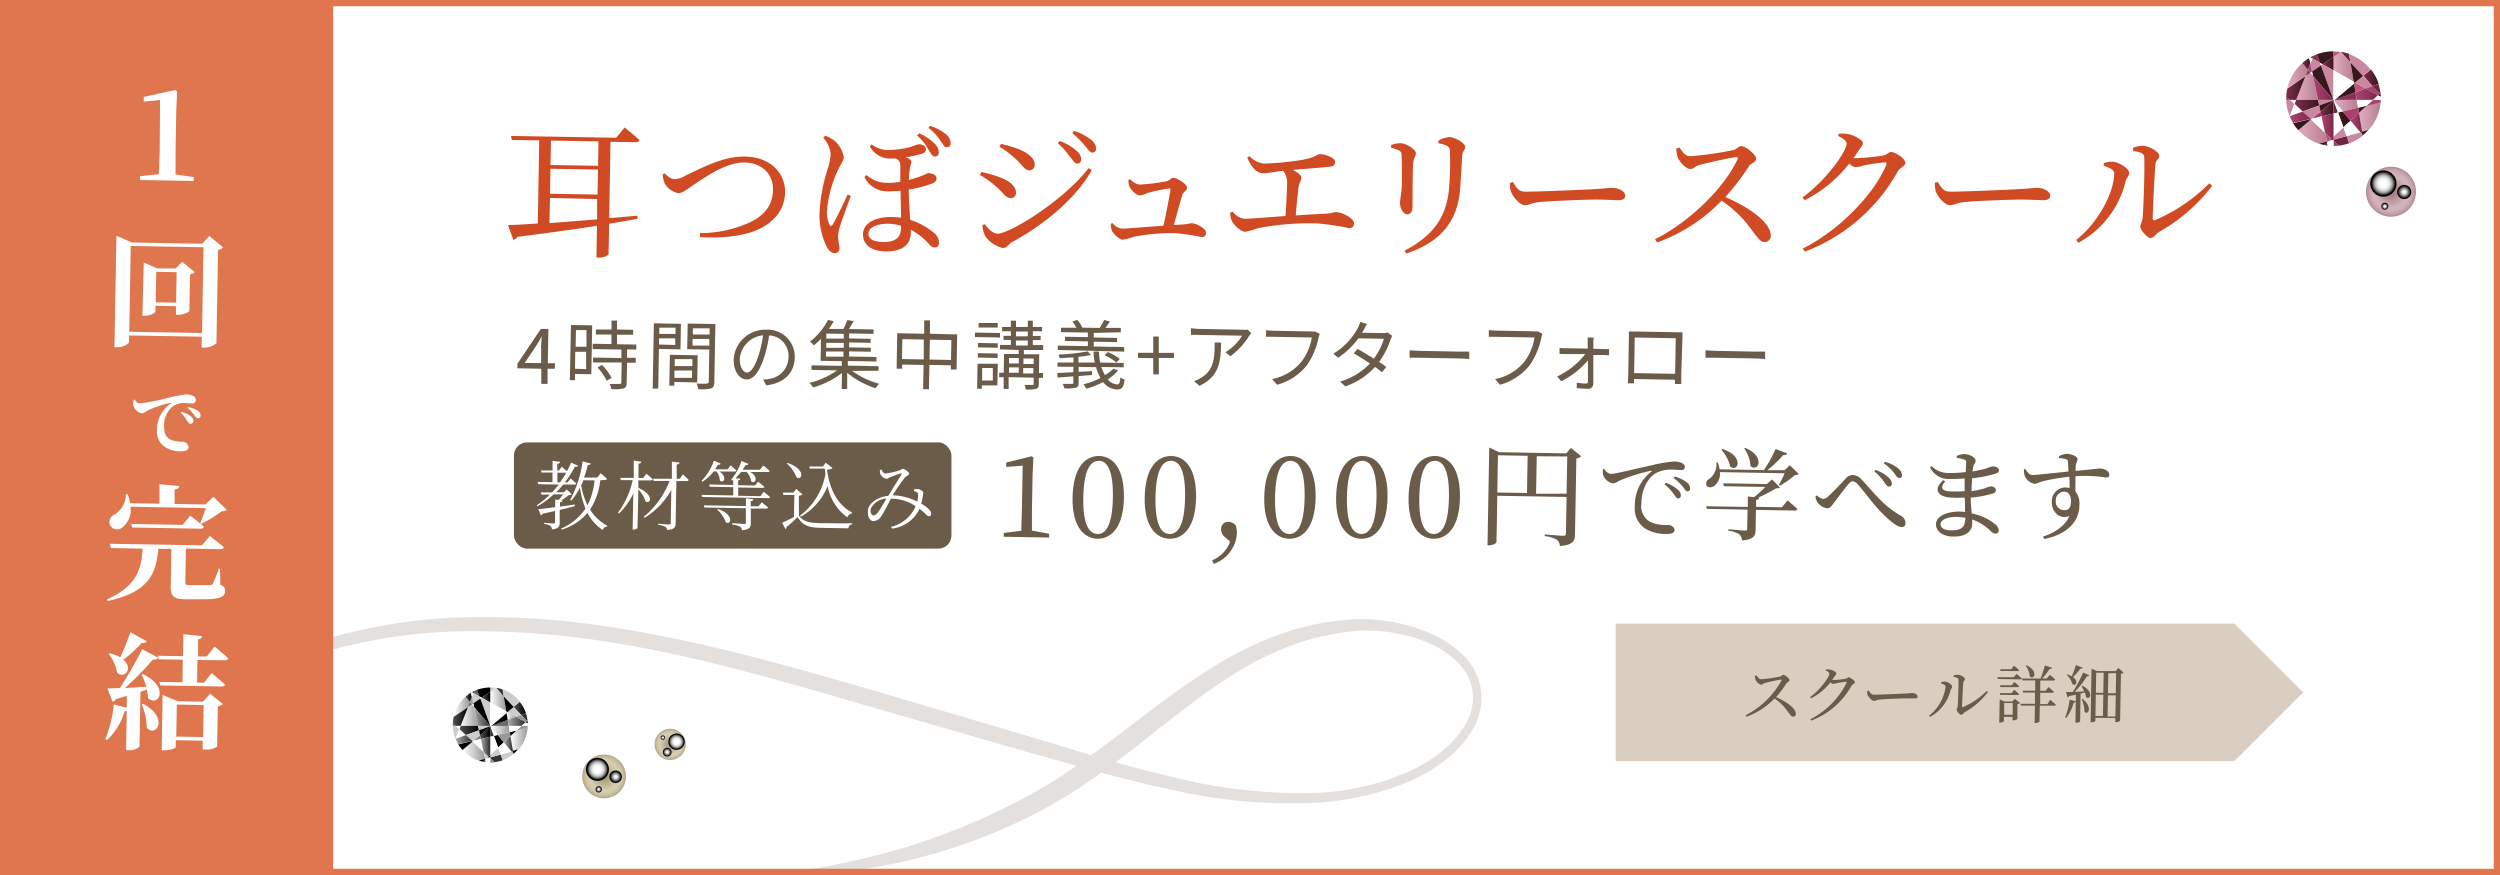 <svg xmlns="http://www.w3.org/2000/svg" xmlns:xlink="http://www.w3.org/1999/xlink" width="400" height="140.02" viewBox="0 0 400 140.02"><rect x="0" y="0" width="400" height="140.02" fill="#808080" stroke="none"/><defs><style>.cls-1{isolation:isolate;}.cls-2{fill:#fff;}.cls-3{fill:#e4e0dd;}.cls-4{fill:#df764e;}.cls-5{fill:#d04a23;}.cls-6{fill:#6b5b49;}.cls-7{fill:url(#linear-gradient);}.cls-8{fill:url(#linear-gradient-2);}.cls-9{fill:#c15880;}.cls-10{fill:url(#linear-gradient-3);}.cls-11{fill:url(#linear-gradient-4);}.cls-12{fill:url(#linear-gradient-5);}.cls-13{fill:url(#linear-gradient-6);}.cls-14{fill:url(#linear-gradient-7);}.cls-15{fill:url(#linear-gradient-8);}.cls-16{fill:url(#linear-gradient-9);}.cls-17{fill:url(#linear-gradient-10);}.cls-18{fill:url(#linear-gradient-11);}.cls-19{fill:url(#linear-gradient-12);}.cls-20{fill:#8b3159;}.cls-21{fill:#a03766;}.cls-22{fill:#6d2540;}.cls-23{fill:#ca87a2;}.cls-24{fill:#c05680;}.cls-25{fill:#38171c;}.cls-26{fill:#ab4070;}.cls-27{fill:url(#linear-gradient-13);}.cls-28{fill:url(#linear-gradient-14);}.cls-29{fill:url(#linear-gradient-15);}.cls-30{fill:url(#linear-gradient-16);}.cls-31{fill:url(#linear-gradient-17);}.cls-32{fill:url(#radial-gradient);}.cls-33,.cls-34,.cls-35,.cls-61,.cls-62,.cls-63,.cls-65,.cls-66,.cls-67{mix-blend-mode:screen;}.cls-33{fill:url(#radial-gradient-2);}.cls-34{fill:url(#radial-gradient-3);}.cls-35{fill:url(#radial-gradient-4);}.cls-36{fill:#dacec1;}.cls-37{fill:url(#linear-gradient-18);}.cls-38{fill:url(#linear-gradient-19);}.cls-39{fill:url(#linear-gradient-20);}.cls-40{fill:url(#linear-gradient-21);}.cls-41{fill:url(#linear-gradient-22);}.cls-42{fill:url(#linear-gradient-23);}.cls-43{fill:url(#linear-gradient-24);}.cls-44{fill:url(#linear-gradient-25);}.cls-45{fill:url(#linear-gradient-26);}.cls-46{fill:url(#linear-gradient-27);}.cls-47{fill:url(#linear-gradient-28);}.cls-48{fill:url(#linear-gradient-29);}.cls-49{fill:url(#linear-gradient-30);}.cls-50{fill:#666;}.cls-51{fill:#828282;}.cls-52{fill:#333;}.cls-53{fill:#ccc;}.cls-54{fill:#999;}.cls-55{fill:url(#linear-gradient-31);}.cls-56{fill:url(#linear-gradient-32);}.cls-57{fill:url(#linear-gradient-33);}.cls-58{fill:url(#linear-gradient-34);}.cls-59{fill:url(#linear-gradient-35);}.cls-60{fill:url(#radial-gradient-5);}.cls-61{fill:url(#radial-gradient-6);}.cls-62{fill:url(#radial-gradient-7);}.cls-63{fill:url(#radial-gradient-8);}.cls-64{fill:url(#radial-gradient-9);}.cls-65{fill:url(#radial-gradient-10);}.cls-66{fill:url(#radial-gradient-11);}.cls-67{fill:url(#radial-gradient-12);}</style><linearGradient id="linear-gradient" x1="373.4" y1="16.9" x2="377.3" y2="16.9" gradientUnits="userSpaceOnUse"><stop offset="0" stop-color="#e2acc1"/><stop offset="1" stop-color="#b78090"/></linearGradient><linearGradient id="linear-gradient-2" x1="373.36" y1="10.7" x2="376.59" y2="10.7" xlink:href="#linear-gradient"/><linearGradient id="linear-gradient-3" x1="365.97" y1="12.12" x2="369.26" y2="12.12" xlink:href="#linear-gradient"/><linearGradient id="linear-gradient-4" x1="377.43" y1="18.73" x2="380.9" y2="18.73" xlink:href="#linear-gradient"/><linearGradient id="linear-gradient-5" x1="367.74" y1="21.06" x2="372.31" y2="21.06" xlink:href="#linear-gradient"/><linearGradient id="linear-gradient-6" x1="367.38" y1="13.8" x2="370.89" y2="13.8" xlink:href="#linear-gradient"/><linearGradient id="linear-gradient-7" x1="371.29" y1="17.38" x2="373.36" y2="17.38" gradientUnits="userSpaceOnUse"><stop offset="0" stop-color="#802c4f"/><stop offset="1" stop-color="#38171c"/></linearGradient><linearGradient id="linear-gradient-8" x1="371.62" y1="10.18" x2="373.36" y2="10.18" xlink:href="#linear-gradient-7"/><linearGradient id="linear-gradient-9" x1="378.08" y1="12.45" x2="380.55" y2="12.45" xlink:href="#linear-gradient-7"/><linearGradient id="linear-gradient-10" x1="365.8" y1="14.08" x2="368.86" y2="14.08" xlink:href="#linear-gradient-7"/><linearGradient id="linear-gradient-11" x1="368.37" y1="10.22" x2="369.65" y2="10.22" xlink:href="#linear-gradient-7"/><linearGradient id="linear-gradient-12" x1="367.12" y1="16.91" x2="371.08" y2="16.91" xlink:href="#linear-gradient-7"/><linearGradient id="linear-gradient-13" x1="370.06" y1="14.05" x2="373.31" y2="14.05" gradientUnits="userSpaceOnUse"><stop offset="0" stop-color="#b04474"/><stop offset="1" stop-color="#7a2848"/></linearGradient><linearGradient id="linear-gradient-14" x1="366.35" y1="18.78" x2="369.69" y2="18.78" xlink:href="#linear-gradient-13"/><linearGradient id="linear-gradient-15" x1="371.45" y1="20.17" x2="373.36" y2="20.17" xlink:href="#linear-gradient-13"/><linearGradient id="linear-gradient-16" x1="376.09" y1="19.61" x2="377.95" y2="19.61" xlink:href="#linear-gradient-13"/><linearGradient id="linear-gradient-17" x1="376.88" y1="15.07" x2="380.45" y2="15.07" xlink:href="#linear-gradient-13"/><radialGradient id="radial-gradient" cx="382.56" cy="30.66" r="4" gradientTransform="translate(63.88 -183.19) rotate(29.28)" gradientUnits="userSpaceOnUse"><stop offset="0.12" stop-color="#a28080"/><stop offset="0.65" stop-color="#d5b5bb"/><stop offset="0.76" stop-color="#d2b1b8"/><stop offset="0.85" stop-color="#c9a6ad"/><stop offset="0.95" stop-color="#bb949b"/><stop offset="1" stop-color="#b0868e"/></radialGradient><radialGradient id="radial-gradient-2" cx="381.34" cy="29.37" r="2.1" gradientUnits="userSpaceOnUse"><stop offset="0.12" stop-color="#fff"/><stop offset="0.28" stop-color="#fcfcfc"/><stop offset="0.38" stop-color="#f3f3f3"/><stop offset="0.47" stop-color="#e4e4e4"/><stop offset="0.56" stop-color="#cfcfcf"/><stop offset="0.63" stop-color="#b4b4b4"/><stop offset="0.71" stop-color="#929292"/><stop offset="0.77" stop-color="#6a6a6a"/><stop offset="0.84" stop-color="#3b3b3b"/><stop offset="0.9" stop-color="#080808"/><stop offset="0.91"/></radialGradient><radialGradient id="radial-gradient-3" cx="384.67" cy="30.72" r="1.13" gradientUnits="userSpaceOnUse"><stop offset="0.12" stop-color="#fff"/><stop offset="0.18" stop-color="#f4f4f4"/><stop offset="0.3" stop-color="#d8d8d8"/><stop offset="0.46" stop-color="#a9a9a9"/><stop offset="0.64" stop-color="#686868"/><stop offset="0.85" stop-color="#171717"/><stop offset="0.91"/></radialGradient><radialGradient id="radial-gradient-4" cx="381.57" cy="33.02" r="0.56" xlink:href="#radial-gradient-3"/><linearGradient id="linear-gradient-18" x1="78.48" y1="116.87" x2="81.56" y2="116.87" gradientUnits="userSpaceOnUse"><stop offset="0" stop-color="#fff"/><stop offset="1" stop-color="#999"/></linearGradient><linearGradient id="linear-gradient-19" x1="78.44" y1="111.95" x2="81.01" y2="111.95" xlink:href="#linear-gradient-18"/><linearGradient id="linear-gradient-20" x1="81.05" y1="114.56" x2="82.54" y2="114.56" xlink:href="#linear-gradient-18"/><linearGradient id="linear-gradient-21" x1="72.58" y1="113.08" x2="75.19" y2="113.08" xlink:href="#linear-gradient-18"/><linearGradient id="linear-gradient-22" x1="81.67" y1="118.31" x2="84.42" y2="118.31" xlink:href="#linear-gradient-18"/><linearGradient id="linear-gradient-23" x1="73.99" y1="120.16" x2="77.61" y2="120.16" xlink:href="#linear-gradient-18"/><linearGradient id="linear-gradient-24" x1="73.7" y1="114.41" x2="76.48" y2="114.41" xlink:href="#linear-gradient-18"/><linearGradient id="linear-gradient-25" x1="76.8" y1="117.25" x2="78.44" y2="117.25" gradientUnits="userSpaceOnUse"><stop offset="0" stop-color="#525252"/><stop offset="1"/></linearGradient><linearGradient id="linear-gradient-26" x1="77.06" y1="111.54" x2="78.44" y2="111.54" xlink:href="#linear-gradient-25"/><linearGradient id="linear-gradient-27" x1="82.19" y1="113.34" x2="84.15" y2="113.34" xlink:href="#linear-gradient-25"/><linearGradient id="linear-gradient-28" x1="72.45" y1="114.63" x2="74.88" y2="114.63" xlink:href="#linear-gradient-25"/><linearGradient id="linear-gradient-29" x1="74.49" y1="111.57" x2="75.5" y2="111.57" xlink:href="#linear-gradient-25"/><linearGradient id="linear-gradient-30" x1="73.5" y1="116.88" x2="76.63" y2="116.88" xlink:href="#linear-gradient-25"/><linearGradient id="linear-gradient-31" x1="75.83" y1="114.6" x2="78.4" y2="114.6" gradientUnits="userSpaceOnUse"><stop offset="0" stop-color="#ababab"/><stop offset="1" stop-color="#2e2e2e"/></linearGradient><linearGradient id="linear-gradient-32" x1="72.89" y1="118.36" x2="75.54" y2="118.36" xlink:href="#linear-gradient-31"/><linearGradient id="linear-gradient-33" x1="76.93" y1="119.46" x2="78.44" y2="119.46" xlink:href="#linear-gradient-31"/><linearGradient id="linear-gradient-34" x1="80.61" y1="119.01" x2="82.08" y2="119.01" xlink:href="#linear-gradient-31"/><linearGradient id="linear-gradient-35" x1="81.23" y1="115.42" x2="84.07" y2="115.42" xlink:href="#linear-gradient-31"/><radialGradient id="radial-gradient-5" cx="96.66" cy="124.23" r="3.5" gradientUnits="userSpaceOnUse"><stop offset="0.12" stop-color="#a99b79"/><stop offset="0.65" stop-color="#d5ceb2"/><stop offset="0.75" stop-color="#d2cbae"/><stop offset="0.85" stop-color="#cac1a3"/><stop offset="0.94" stop-color="#bdb191"/><stop offset="1" stop-color="#b1a380"/></radialGradient><radialGradient id="radial-gradient-6" cx="95.6" cy="123.09" r="1.84" xlink:href="#radial-gradient-2"/><radialGradient id="radial-gradient-7" cx="98.51" cy="124.28" r="0.99" xlink:href="#radial-gradient-3"/><radialGradient id="radial-gradient-8" cx="95.79" cy="126.3" r="0.49" xlink:href="#radial-gradient-3"/><radialGradient id="radial-gradient-9" cx="121.86" cy="115.36" r="2.5" gradientTransform="translate(257.22 43.87) rotate(109.93)" xlink:href="#radial-gradient-5"/><radialGradient id="radial-gradient-10" cx="121.1" cy="114.55" r="1.31" gradientTransform="translate(257.22 43.87) rotate(109.93)" xlink:href="#radial-gradient-2"/><radialGradient id="radial-gradient-11" cx="123.18" cy="115.39" r="0.71" gradientTransform="translate(257.22 43.87) rotate(109.93)" xlink:href="#radial-gradient-3"/><radialGradient id="radial-gradient-12" cx="121.24" cy="116.83" r="0.35" gradientTransform="translate(257.22 43.87) rotate(109.93)" xlink:href="#radial-gradient-3"/></defs><g class="cls-1"><g id="レイヤー_2" data-name="レイヤー 2"><g id="メイン"><rect class="cls-2" width="400" height="140"/><path class="cls-3" d="M16.61,131.61A34.7,34.7,0,0,1,22,121.18l1.87-2.28c.65-.74,1.36-1.41,2.05-2.12.35-.34.67-.71,1.05-1l1.11-1c.76-.62,1.47-1.31,2.28-1.87l2.38-1.73c.79-.58,1.65-1,2.48-1.58,1.64-1.09,3.41-1.92,5.13-2.86L43,105.54l1.34-.6,1.37-.53,2.75-1,2.8-.89a85.83,85.83,0,0,1,23.11-3.75,129.18,129.18,0,0,1,23.34,1.56c15.42,2.35,30.38,6.74,45.21,11.07l22.26,6.58c7.43,2.21,14.78,4.58,22.27,6.3a83.75,83.75,0,0,0,22.74,2.59,41.8,41.8,0,0,0,11.22-1.9c.91-.25,1.78-.65,2.68-1a19.81,19.81,0,0,0,2.58-1.14,23.77,23.77,0,0,0,4.65-3.15,14.57,14.57,0,0,0,3.42-4.3,8.08,8.08,0,0,0,.81-5.2,8.61,8.61,0,0,0-2.69-4.56,15.31,15.31,0,0,0-4.67-2.91,25.57,25.57,0,0,0-11-1.77,39.46,39.46,0,0,0-11,2.5c-7.09,2.66-13.26,7.27-19.31,12-3,2.36-6,4.8-9.2,7.11-1.57,1.17-3.18,2.29-4.8,3.39l-2.51,1.58L167.85,129a88.89,88.89,0,0,1-45.06,11,122.56,122.56,0,0,0,22.6-4.59,111.42,111.42,0,0,0,10.75-4,103.36,103.36,0,0,0,10.2-5.12c6.58-3.78,12.49-8.68,18.72-13.33a112.62,112.62,0,0,1,9.69-6.63,53.83,53.83,0,0,1,10.7-5.08,41.72,41.72,0,0,1,11.67-2.17,28,28,0,0,1,11.67,2.22,17.61,17.61,0,0,1,5.07,3.27,10.05,10.05,0,0,1,3,5.32A9.64,9.64,0,0,1,236,116a16,16,0,0,1-3.72,4.75,25,25,0,0,1-4.92,3.38,21.84,21.84,0,0,1-2.71,1.22c-.92.34-1.82.75-2.77,1a47.17,47.17,0,0,1-11.58,2.11A85.8,85.8,0,0,1,187,126.26c-7.63-1.61-15.08-3.83-22.52-5.91l-22.3-6.43c-14.86-4.31-29.65-8.83-44.85-11.21A136.38,136.38,0,0,0,74.44,101a84,84,0,0,0-22.61,3.34l-2.74.83-2.7,1-1.34.49-1.32.57-2.62,1.14a63.18,63.18,0,0,0-9.87,5.77c-.8.52-1.5,1.18-2.25,1.76l-1.11.91c-.37.3-.69.65-1,1-.68.67-1.39,1.31-2,2L23,121.92a33.7,33.7,0,0,0-5.45,10h0a.46.46,0,1,1-.88-.28Z"/><path class="cls-4" d="M399,1V139H1V1H399m1-1H0V140H400V0Z"/><rect class="cls-4" width="53.31" height="140"/><path class="cls-2" d="M31,28.33l0,.62-8.58-.15v-.62l3-.3c.06-1.25.1-2.48.13-3.72L25.61,16,23,16.25l0-.74,5.06-1.11.27.22-.13,3.22-.11,6.36c0,1.24,0,2.48,0,3.72Z"/><path class="cls-2" d="M35.7,39.58a1.31,1.31,0,0,1-.81.4l-.26,14.94a3.16,3.16,0,0,1-2,.71h-.36l0-1.76-11.64-.2,0,1.06c0,.3-.94.84-1.92.83h-.4l.32-17.83,2.46,1.07,11.26.2,1.14-1.24Zm-3.38,13.7.24-13.72-11.64-.2-.24,13.72Zm-1.15-9.74a1.49,1.49,0,0,1-.77.36l-.1,5.89a2.94,2.94,0,0,1-1.79.58h-.36l0-1.38-3.28-.06v.94c0,.22-.9.67-1.78.65h-.3L23,42l2.13.94,3,0,1-1.06Zm-3,4.89.09-4.88L25,43.49l-.09,4.88Z"/><path class="cls-2" d="M21.53,63.91c.21.32.47.62.78.63a31.59,31.59,0,0,0,4.58-.88,22.25,22.25,0,0,1,2.92-.56,2.53,2.53,0,0,1,1,.21.79.79,0,0,1,.55.71.59.59,0,0,1-.66.54c-.31,0-.72-.06-1.05-.07a3.13,3.13,0,0,0-1.93.47,3.92,3.92,0,0,0-1.47,3.27c0,1.4.56,1.86,1,2.09a4.35,4.35,0,0,0,2,.34,1,1,0,0,1,.92.87c0,.56-.64.68-1.18.67a4.54,4.54,0,0,1-2.54-.64,3,3,0,0,1-1.32-2.9,4.91,4.91,0,0,1,2.23-4.1c.11-.06.1-.13,0-.11a16,16,0,0,0-3.81,1.27c-.26.14-.52.41-.85.41a1.8,1.8,0,0,1-1.4-1.41,2.1,2.1,0,0,1,.11-.76Zm7.5,2a3.82,3.82,0,0,1,1.59.78.89.89,0,0,1,.33.68.45.45,0,0,1-.47.44c-.19,0-.34-.19-.53-.48a5.73,5.73,0,0,0-1-1.27Zm1.09-.77a4,4,0,0,1,1.56.61.88.88,0,0,1,.41.75.38.38,0,0,1-.41.42c-.23,0-.36-.19-.6-.49A5,5,0,0,0,30,65.25Z"/><path class="cls-2" d="M35.25,93.55c.63.25.77.53.76,1,0,1-.87,1.39-4.23,1.33l-2,0c-2,0-2.49-.46-2.46-2.06l.1-6-2.08,0c-.4,3.86-1.34,6.84-8.09,8.34l-.15-.26c4.86-2.15,5.51-4.92,5.72-8.12l-5.08-.09L17.57,87l14.74.25,1.27-1.49s1.38,1.06,2.23,1.8c-.06.21-.28.31-.56.31l-5.51-.1v.28l-.09,5.16c0,.3.09.4.69.41l1.76,0c.6,0,1.16,0,1.44,0s.4-.05.51-.25A16,16,0,0,0,35,91h.2ZM20.88,81.07a3.58,3.58,0,0,1-1.3,3.32,1.28,1.28,0,0,1-2-.44,1.3,1.3,0,0,1,.74-1.62,3.78,3.78,0,0,0,1.82-3.27h.28a7.77,7.77,0,0,1,.4,1.45l4.7.08,0-3.12,3.16.3c0,.28-.21.47-.75.54l0,2.32,4.94.09,1.28-1.24,2.13,2.1c-.19.18-.39.21-.81.23a21.35,21.35,0,0,1-3.27,2l-.16-.12c.27-.64.65-1.63.88-2.39Zm9.56,1.45s1.36,1,2.19,1.76c-.07.22-.27.31-.57.31l-10.9-.19L21,83.83l8.2.15Z"/><path class="cls-2" d="M22.83,107.85c4.48,2.1,2.44,5.43.85,3.82a6.13,6.13,0,0,0-.2-1.35c-.3.12-.64.23-1,.35l-.16,8.78a2.17,2.17,0,0,1-1.77.57h-.38l.11-6.26a.68.68,0,0,1-.32,0,10.82,10.82,0,0,1-2.8,4.64l-.3-.17a19,19,0,0,0,1.34-5.52l2.09.52,0-1.9-1.75.53a.71.71,0,0,1-.52.41l-.83-2.12,2-.06a70.66,70.66,0,0,0,3.57-6.22l2.57,1.38a.74.74,0,0,1-.84.25A50.09,50.09,0,0,1,20,110.08l3.42-.2a12.53,12.53,0,0,0-.76-1.93Zm.67-5.25a.78.78,0,0,1-.82.27,20.46,20.46,0,0,1-2.95,2.69c1.63,1.37.24,3.14-1,2.08a6.24,6.24,0,0,0-1.35-3l.2-.11a6,6,0,0,1,1.67.63c.52-1.09,1.13-2.63,1.61-4Zm-.6,10c4.19,2.25,2.11,5.48.58,3.85a9.85,9.85,0,0,0-.8-3.76Zm8.69-7-.06,3.63h1.12l1.21-1.54s1.32,1.09,2.13,1.84c-.05.22-.27.32-.57.31l-9.76-.17-.15-.56,3.68.06.06-3.62-3.82-.06-.15-.57,4,.07.06-3.52,3,.31c0,.26-.19.44-.65.51l0,2.74,1.4,0,1.25-1.58s1.36,1.12,2.17,1.88c0,.22-.27.31-.55.31ZM33.64,111l2,1.64c-.12.18-.34.29-.79.37l-.11,6.44a2.83,2.83,0,0,1-1.91.46h-.4l0-1.4-4.31-.08v1.08c0,.16-.69.55-1.85.53h-.4l.15-8.84,2.44,1,4,.07Zm-1.14,6.93.09-5.12-4.3-.08-.09,5.12Z"/><path class="cls-5" d="M102,35c-1.36.25-2.86.53-4.54.8l-.09,4.85c0,.14-.6.59-1.59.57h-.35l.09-5.1c-3.51.56-7.7,1.13-12.75,1.78a1,1,0,0,1-.63.49L81.28,36c1.13,0,2.77-.11,4.77-.24l.23-13.29-4.37-.08-.17-.64,16.85.29,1.34-1.64s1.48,1.16,2.38,2c0,.25-.3.36-.63.35l-4-.06-.21,12.21,4.5-.39Zm-14.09.7,7.63-.6,0-3.25L88,31.68ZM88,31l7.61.13.07-4-7.61-.13Zm.15-8.51-.07,3.91,7.61.13.07-3.91Z"/><path class="cls-5" d="M106.39,27.74a2.26,2.26,0,0,0,1.5.92,3.59,3.59,0,0,0,1.87-.61c2.37-1.08,5.92-3.09,9.44-3,4.21.07,6.46,2.78,6.41,5.7s-1.9,4.89-4.38,6c-2.18,1-5.73,1.42-9.24,1.18l0-.63a19.37,19.37,0,0,0,7.94-1.7c2.44-1.15,3.71-2.81,3.75-5.25S122,26.08,119.16,26s-6.11,2.22-7.72,3.27-2.19,1.64-2.92,1.63a3.11,3.11,0,0,1-2.18-1.58,4.35,4.35,0,0,1-.3-1.43Z"/><path class="cls-5" d="M132.05,21.71a7.35,7.35,0,0,1,1.44.78A4.37,4.37,0,0,1,135,25.16c0,.58-.5,1.05-1.13,2.49a18.89,18.89,0,0,0-1.55,6.05,4.37,4.37,0,0,0,.38,2.19c.13.32.34.37.55,0,.47-.7,1.81-3.58,2.38-4.76l.5.21c-.48,1.31-1.37,3.73-1.69,4.74a6.77,6.77,0,0,0-.35,1.71c0,.76.23,1.39.22,1.94a.7.7,0,0,1-.75.77c-.44,0-.85-.27-1.25-.94A11.31,11.31,0,0,1,131.13,34a26.66,26.66,0,0,1,1.17-6.56,12.61,12.61,0,0,0,.62-2.77,4.85,4.85,0,0,0-1.2-2.64Zm7.41,1.39A4.29,4.29,0,0,0,142,24a15.17,15.17,0,0,0,3.62-.46,13.43,13.43,0,0,1,1.37-.46c.64,0,1.16.29,1.15.82a.64.64,0,0,1-.47.64,15.84,15.84,0,0,1-2.77.62,3.46,3.46,0,0,1,.64.31c.3.19.34.42.19.83a10.91,10.91,0,0,0-.31,2.48,19.81,19.81,0,0,0,2.1-.66c.6-.24.86-.42,1-.42.35,0,1.33.16,1.32.85,0,.35-.19.65-.82.86a16.94,16.94,0,0,1-3.62.91c0,1.59.14,3.4.23,4.86a10.72,10.72,0,0,1,3.7,2,2.07,2.07,0,0,1,.91,1.63c0,.46-.24.8-.7.79s-.69-.31-1-.66a11,11,0,0,0-2.81-2.19,3.21,3.21,0,0,1,0,.53c0,1.91-1.5,3-4,2.94-2.09,0-3.68-.93-3.65-2.75s2.05-2.79,4.64-2.75a13.08,13.08,0,0,1,1.45.12c0-1.43-.08-3.06-.08-4.33a14.58,14.58,0,0,1-2,.11,4,4,0,0,1-3.78-2.32l.35-.3a4.71,4.71,0,0,0,3.2,1.25,10.75,10.75,0,0,0,2.19-.17c0-1.05,0-2.2,0-2.78a1.11,1.11,0,0,0-.75-.93c-.27,0-.5,0-.73,0a3.66,3.66,0,0,1-3.4-1.95Zm4.67,13a8.4,8.4,0,0,0-2-.31c-1.42,0-3.16.41-3.18,1.58,0,.9.83,1.33,2.46,1.36,1.87,0,2.73-.76,2.76-2.26Zm2.93-14.76a7.94,7.94,0,0,1,2.5,1.66,1.89,1.89,0,0,1,.64,1.41.59.59,0,0,1-.68.63c-.37,0-.59-.51-1-1.16a7.75,7.75,0,0,0-1.78-2.2Zm1.79-1.21a8.45,8.45,0,0,1,2.55,1.38,2,2,0,0,1,.71,1.42.61.61,0,0,1-.68.63c-.36,0-.56-.52-1-1.1a7.79,7.79,0,0,0-1.89-2Z"/><path class="cls-5" d="M156.79,28l.22-.48a21.62,21.62,0,0,1,3.06.88c1.47.56,2.51,1.42,2.49,2.46a.81.81,0,0,1-.84.84c-.83,0-1.2-.9-2.34-1.84A14.27,14.27,0,0,0,156.79,28Zm17.41-1.08.48.33c-2.61,4.58-7.63,8.72-12.76,11.49-.53.31-.8.95-1.47.94a4.7,4.7,0,0,1-2.79-1.87,4.39,4.39,0,0,1-.48-1.75l.35-.2c.56.7,1.29,1.51,2.09,1.53C161.51,37.38,170,32.28,174.2,26.88Zm-14.29-3.4.23-.5a22.62,22.62,0,0,1,3,.9c1.55.7,2.43,1.47,2.42,2.46a.86.86,0,0,1-.85.88c-.76,0-1.18-.94-2.38-2A14.44,14.44,0,0,0,159.91,23.48Zm11.35,1.67a11.81,11.81,0,0,0-2-2.27l.3-.36a8.38,8.38,0,0,1,2.74,1.61A1.92,1.92,0,0,1,173,25.5a.66.66,0,0,1-.7.68C172,26.17,171.71,25.73,171.26,25.15Zm2.36-1.82a12.67,12.67,0,0,0-2.06-2.06l.28-.37a8.74,8.74,0,0,1,2.71,1.41,1.87,1.87,0,0,1,.83,1.42.6.6,0,0,1-.63.65C174.36,24.38,174.09,23.91,173.62,23.33Z"/><path class="cls-5" d="M180.82,28.67a2.66,2.66,0,0,0,1.48.87,31.56,31.56,0,0,0,4.43-.56c.37-.07.67-.54,1-.54.53,0,2.21,1,2.2,1.56s-.61.68-.75,1.16c-.27.84-.89,3.16-1.37,4.83l1.4-.07a8.4,8.4,0,0,0,1.38-.21c.83,0,2.4.87,2.39,1.54a.66.66,0,0,1-.7.68,37.72,37.72,0,0,0-4.25-.63,33.06,33.06,0,0,0-6.61.58,9.74,9.74,0,0,1-1.75.47c-.6,0-1.53-.94-1.75-1.43a2.88,2.88,0,0,1-.19-1.13l.28-.09a2.2,2.2,0,0,0,1.57.88c.69,0,3.8-.28,6.57-.46.45-2,1-4.93,1.13-5.75,0-.16-.06-.21-.23-.21a23.28,23.28,0,0,0-3.5.74,4,4,0,0,1-1.18.37c-.53,0-1.35-.78-1.64-1.41a2.51,2.51,0,0,1-.18-1.08Z"/><path class="cls-5" d="M199.94,25a3.64,3.64,0,0,0,2.32,1.17,44.15,44.15,0,0,0,5.09-.44c3.44-.45,3.22-1.08,3.82-1.06,1,0,2.45.63,2.44,1.21s-.27.73-1,.81c-.88.1-3.55.31-5.78.5.77.36,1.39.81,1.38,1.27s-.34.82-.44,1.48c-.13,1-.33,2.92-.45,4.53,1.69-.11,3.34-.22,4.7-.27a11.19,11.19,0,0,0,1.68-.27c1,0,3,1,2.94,1.83a.71.71,0,0,1-.82.74,41.57,41.57,0,0,0-5-.75,42.86,42.86,0,0,0-9.58.77,11.47,11.47,0,0,1-2,.57c-.74,0-1.87-1.16-2.13-1.72a2.87,2.87,0,0,1-.26-1.36l.4-.15A2.59,2.59,0,0,0,199.19,35c.78,0,3.52-.22,6.49-.44.12-1.66.23-4,.25-5.1a3,3,0,0,0-.63-2.13c-1.54.2-2.7.41-3.32.4a2.22,2.22,0,0,1-1.5-.94,5.27,5.27,0,0,1-.92-1.61Z"/><path class="cls-5" d="M222.58,23.64v-.43a4.34,4.34,0,0,1,1.48-.3c.9,0,2.49,1,2.48,1.61,0,.48-.36.73-.44,1.6S226,31.89,226,33c0,1-.39,1.3-.9,1.29S224,33.44,224,32.45c0-.59.26-1.44.31-3.23,0-1.09,0-3.39-.06-4.26,0-.53-.08-.71-.45-.91A7.68,7.68,0,0,0,222.58,23.64ZM225,40.57l-.27-.47c4.48-2.31,6.74-5.33,7.12-10a48.45,48.45,0,0,0,.14-5.77,1,1,0,0,0-.46-1,4.72,4.72,0,0,0-1.38-.39v-.44a4.24,4.24,0,0,1,1.73-.57c.92,0,2.56,1,2.55,1.56s-.42.66-.48,1.4c-.07,1.35-.23,3.86-.32,5.26C233.23,35.56,230.34,38.8,225,40.57Z"/><path class="cls-5" d="M242.06,29.12c.52.84.9,1.53,1.93,1.55,2.16,0,9.92-.33,11.07-.41,1.54-.08,2.3-.21,2.88-.2,1,0,2.11.52,2.09,1.26,0,.46-.35.73-1.18.71s-1.63-.07-3.1-.1-7.62.22-9.35.39c-1.43.14-1.71.53-2.45.51s-1.86-1.27-2.19-2.15a3.65,3.65,0,0,1-.16-1.43Z"/><path class="cls-5" d="M268.73,23.61c.4.58.87,1.37,1.65,1.39a52.52,52.52,0,0,0,7-1c.51-.13.82-.63,1.21-.62.76,0,2.41,1.4,2.4,2s-.82.72-1.12,1.15a38.6,38.6,0,0,1-3.82,5c3.73,1.58,7.32,4.08,7.28,6.2a1,1,0,0,1-1,1c-.71,0-1.11-.73-2.17-2.08a18.07,18.07,0,0,0-4.71-4.54,27,27,0,0,1-10.33,6.69l-.31-.53c5.45-2.71,11.05-8.16,13.19-12.77.12-.32,0-.39-.27-.35-1.42.18-4.57.91-5.79,1.24-.74.19-.89.65-1.48.64-.76,0-1.71-1.14-2-1.78a4.43,4.43,0,0,1-.25-1.5Z"/><path class="cls-5" d="M294.21,21.4a5.23,5.23,0,0,1,1.45.05c1.08.18,2.42,1,2.41,1.42s-.31.62-.68,1.19-.55.84-.85,1.25l.34,0a33.61,33.61,0,0,0,4.43-.43c.62-.13.86-.56,1.27-.56.6,0,2.28,1,2.27,1.77,0,.5-.79.67-1.17,1.27a28.61,28.61,0,0,1-14.9,12.9l-.34-.49c6-3,11.45-8.8,13.37-13.39.1-.3,0-.39-.22-.4a31.72,31.72,0,0,0-3.44.5,5.22,5.22,0,0,1-1.29.27,2.07,2.07,0,0,1-1-.57,20.68,20.68,0,0,1-7.13,5.86l-.32-.46c3.66-2.63,7-7.24,7.05-8.6,0-.44-.58-.86-1.36-1.22Z"/><path class="cls-5" d="M310.05,29.12c.51.84.89,1.53,1.93,1.55,2.16,0,9.92-.33,11.07-.41,1.54-.08,2.3-.21,2.88-.2,1,0,2.1.52,2.09,1.26,0,.46-.36.73-1.18.71s-1.64-.07-3.11-.1-7.61.22-9.34.39c-1.43.14-1.71.53-2.45.51s-1.86-1.27-2.19-2.15a3.65,3.65,0,0,1-.16-1.43Z"/><path class="cls-5" d="M336.6,26.54v-.46a4.68,4.68,0,0,1,1.48-.21c.87.06,2.6,1.06,2.59,1.82,0,.5-.45.73-.57,1.3a15.2,15.2,0,0,1-7.56,9.85l-.36-.44c3.66-2.88,6.05-7.67,6.1-10.62C338.29,27.07,337.21,26.73,336.6,26.54Zm4.69-2.89a4,4,0,0,1,1.6-.32c1,0,2.6,1,2.59,1.59s-.49.57-.6,1.3c-.13,1.15-.42,7-.45,8.71,0,.3.16.39.41.28a27.67,27.67,0,0,0,8.66-5.88l.45.38a27.48,27.48,0,0,1-8.47,7.38c-.54.31-.89,1-1.4,1s-1.63-1.31-1.62-1.82.28-.61.37-1.53c.11-1.27.35-7.36.25-9.57,0-.6-.63-.86-1.77-1Z"/><path class="cls-6" d="M88.77,59l-1.16,0,0,2.42-1,0,0-2.42-3.83-.07,0-.72,3.75-5.58,1.21,0-.09,5.49,1.16,0Zm-2.19-.91,0-2.7c0-.43.07-1.14.1-1.6h0c-.22.43-.47.86-.73,1.29l-2,3Z"/><path class="cls-6" d="M94.61,59.88,92,59.83l0,1h-.82L91.35,52l3.4.06Zm-.83-.82,0-2.77-1.74,0L92,59Zm-1.63-6.25-.05,2.67,1.74,0,0-2.67Zm8.18,3.09,0,1.35,1.39,0v.79l-1.39,0-.06,3.22c0,.5-.14.76-.51.89a6.53,6.53,0,0,1-1.94.11,2.88,2.88,0,0,0-.27-.83c.74,0,1.4,0,1.59,0s.27-.06.27-.24l.06-3.2L94.89,58l0-.79,4.53.08,0-1.36-4.59-.08V55l3,.05,0-1.52-2.49,0v-.8l2.5,0,0-1.43.88,0,0,1.42,2.58.05v.79l-2.58,0,0,1.52,3.09.05v.8Zm-4,2.49a8.87,8.87,0,0,1,1.52,2.07l-.77.47a9,9,0,0,0-1.48-2.14Z"/><path class="cls-6" d="M105.43,55.83l-.11,6.35h-.89l.19-10.45,4.33.08-.07,4.09Zm2.61-.64,0-1.06-2.59,0,0,1Zm-2.55-2.76v1l2.59,0,0-1Zm2.4,8.68v.6h-.8l.09-4.94,4.45.08-.08,4.34Zm2.84-.65,0-1.17-2.82,0,0,1.17Zm-2.77-3,0,1.11,2.82,0,0-1.11Zm6.33,3.7c0,.56-.15.86-.55,1a7.33,7.33,0,0,1-2,.12,3.42,3.42,0,0,0-.3-.92c.73.05,1.46.05,1.68,0s.28-.07.28-.28l.09-5.15-3.54-.06.08-4.1,4.43.08Zm-.8-5.86,0-1.07-2.68,0,0,1.07Zm-2.63-2.77,0,1,2.68,0,0-1Z"/><path class="cls-6" d="M122.09,60.74a7.15,7.15,0,0,0,1-.12,3.55,3.55,0,0,0,3.07-3.46,3.28,3.28,0,0,0-3.09-3.5,23.4,23.4,0,0,1-.77,3.4c-.77,2.43-1.74,3.67-2.85,3.65s-2.1-1.26-2.06-3.22a5.07,5.07,0,0,1,5.29-4.74,4.32,4.32,0,0,1,4.48,4.45c-.05,2.49-1.72,4.13-4.56,4.45Zm-.71-3.9a18.57,18.57,0,0,0,.71-3.19,4.14,4.14,0,0,0-3.73,3.78c0,1.49.65,2.17,1.17,2.18S120.73,58.84,121.38,56.84Z"/><path class="cls-6" d="M136.34,59.34a12.91,12.91,0,0,0,4.34,2.06,3.44,3.44,0,0,0-.59.72,13.83,13.83,0,0,1-4.54-2.47l0,2.59-.88,0,.05-2.56A14.1,14.1,0,0,1,130.09,62a3.51,3.51,0,0,0-.58-.74,13.12,13.12,0,0,0,4.43-2l-4.1-.08v-.73l4.85.09v-.75l-3.4-.06.07-3.52a14.58,14.58,0,0,1-1.15,1.06,2.51,2.51,0,0,0-.62-.6,10.59,10.59,0,0,0,2.89-3.48l.92.2a12.53,12.53,0,0,1-.78,1.24l2.32,0a10.68,10.68,0,0,0,.64-1.42l1,.16c-.25.44-.51.89-.75,1.27l3.94.07v.71l-3.91-.07,0,.8,3.44.06v.64l-3.44-.06v.79l3.47.06v.64l-3.47-.06,0,.82,4.38.08v.72l-4.59-.08v.74l4.92.09,0,.73Zm-4.19-2.27,2.8,0v-.83l-2.79,0ZM135,54.86l-2.8,0v.79l2.79,0Zm0-1.44-2.79-.05v.81l2.79,0Z"/><path class="cls-6" d="M153.15,53.51l-.1,5.62-.91,0v-.68l-3.44-.06-.07,3.88-.93,0,.07-3.88-3.43-.06V59h-.88l.1-5.68,4.31.08,0-2.14.92,0,0,2.14Zm-5.35,4,0-3.18-3.42-.06-.06,3.18Zm4.36.08.06-3.18-3.44-.06-.06,3.18Z"/><path class="cls-6" d="M156,53.21l4,.07V54l-4-.07Zm3.58,8.45-2.48,0v.54l-.76,0,.07-4,3.24,0Zm-3.12-5.15,3.16.05v.71l-3.17-.06Zm3.18-.87-3.17-.06,0-.71,3.16.06Zm0-3.24-3.06,0v-.72l3.06,0Zm-2.5,6.48,0,2,1.71,0,0-2Zm9.73,1.58h-.66v1c0,.42-.11.64-.44.75a5.09,5.09,0,0,1-1.64.1,3.14,3.14,0,0,0-.22-.72c.58,0,1.12,0,1.26,0s.21,0,.21-.17l0-1-4-.07,0,1.88h-.79l0-1.88-.72,0v-.71h.72l.06-3,2.35,0V56L160,55.9v-.71l1.74,0,0-.8-1.18,0v-.66l1.18,0V53l-1.41,0v-.69l1.41,0,0-1,.82,0,0,1,1.89,0,0-1h.8v1l1.48,0v.68l-1.48,0,0,.76,1.25,0v.66l-1.25,0v.8l1.66,0V56L163.82,56v.68l2.46,0-.05,3h.66Zm-5.43-.82,1.57,0,0-.86-1.57,0Zm0-2.36v.87l1.57,0v-.87Zm1.11-2,1.89,0,0-.8-1.9,0Zm0-1.47,1.9,0v-.76l-1.89,0Zm2.79,5.94v-.86l-1.63,0v.86Zm-1.59-2.39,0,.88,1.64,0v-.88Z"/><path class="cls-6" d="M178.88,59.26a6.38,6.38,0,0,1-1.64,1.44,2.13,2.13,0,0,0,1.52.81c.33,0,.43-.29.5-1.14a2,2,0,0,0,.68.36c-.15,1.27-.47,1.59-1.22,1.59a2.93,2.93,0,0,1-2.22-1.19,14.93,14.93,0,0,1-2.69,1.07,4.82,4.82,0,0,0-.46-.72,12.28,12.28,0,0,0,2.73-1,7.36,7.36,0,0,1-.71-1.73l-2.79-.05,0,.8,2.15-.12V60l-2.15.17,0,1.12c0,.46-.13.66-.47.75a6.65,6.65,0,0,1-1.81.09,3.83,3.83,0,0,0-.27-.71c.65,0,1.28,0,1.45,0s.25,0,.25-.2l0-1-2.51.19-.07-.72,2.59-.14v-.87l-2.54,0V58l2.55,0v-.81c-.74,0-1.5.1-2.2.12a2,2,0,0,0-.19-.59,29.28,29.28,0,0,0,4.66-.5l.53.57a16.84,16.84,0,0,1-2,.3V58l2.61,0a10.78,10.78,0,0,1-.19-1.75h.86a9.56,9.56,0,0,0,.2,1.76l3.76.06v.7l-3.57-.06a6.52,6.52,0,0,0,.57,1.3A5.53,5.53,0,0,0,178.13,59Zm1-3L169.24,56v-.7l4.82.08,0-.76-3.67-.07v-.67l3.67.06v-.73l-4.3-.07v-.7l2.46,0a6.75,6.75,0,0,0-.64-1l.77-.25a4.39,4.39,0,0,1,.82,1.23l-.09,0,2.87.05a13.62,13.62,0,0,0,.71-1.28l.94.27-.74,1,2.47,0v.7L175,53.27V54l3.73.07v.67L175,54.67l0,.77,4.87.09ZM178.64,58a8.07,8.07,0,0,0-1.89-1.15l.49-.52a7.69,7.69,0,0,1,1.92,1.09Z"/><path class="cls-6" d="M184.51,57.31l-2.43-.05v-.81l2.44,0,0-2.61h.88l0,2.62,2.44,0,0,.81-2.43,0,0,2.63-.88,0Z"/><path class="cls-6" d="M200.2,53.32c-.09.12-.25.3-.34.43a11.57,11.57,0,0,1-3,3.25l-.78-.65a8.05,8.05,0,0,0,2.66-2.64l-6.82-.12a12.82,12.82,0,0,0-1.37,0l0-1.08a12.06,12.06,0,0,0,1.36.12l6.89.12a5.5,5.5,0,0,0,.84,0Zm-4.82,1.5c-.06,3.25-.38,5.44-3.47,6.91l-.86-.74a4.77,4.77,0,0,0,1.08-.51c1.88-1.1,2.17-2.81,2.21-4.82,0-.28,0-.55,0-.86Z"/><path class="cls-6" d="M211.17,53.44a2.81,2.81,0,0,0-.2.6,11.82,11.82,0,0,1-1.86,4.39,9.1,9.1,0,0,1-4.78,3.13l-.8-.91a8.06,8.06,0,0,0,4.73-2.81A9,9,0,0,0,209.9,54l-6.13-.11c-.48,0-.89,0-1.2,0l0-1.06a10.68,10.68,0,0,0,1.19.09l6,.11a2.46,2.46,0,0,0,.64,0Z"/><path class="cls-6" d="M222.76,53.73a4.63,4.63,0,0,0-.29.64,12.31,12.31,0,0,1-1.82,3.54,13.57,13.57,0,0,1,1.15.8l-.67.85c-.29-.24-.68-.53-1.13-.85a11.4,11.4,0,0,1-4.75,3.11l-.85-.76a10.69,10.69,0,0,0,4.79-2.9c-.94-.63-1.94-1.25-2.6-1.63l.62-.7c.69.37,1.69,1,2.61,1.55a10.26,10.26,0,0,0,1.61-3.18l-4.08-.07a13.16,13.16,0,0,1-3.23,3.1l-.8-.64a10.69,10.69,0,0,0,3.93-4.1,5.32,5.32,0,0,0,.4-1l1.07.37c-.2.31-.42.71-.54.94l-.26.44,3.27.05a2.08,2.08,0,0,0,.8-.1Z"/><path class="cls-6" d="M225.54,56.05c.36,0,1,.08,1.67.09l6.57.12c.6,0,1,0,1.3,0l0,1.18c-.24,0-.75-.07-1.29-.08l-6.58-.12c-.66,0-1.3,0-1.67,0Z"/><path class="cls-6" d="M246.8,53.44a3.54,3.54,0,0,0-.19.6,11.82,11.82,0,0,1-1.86,4.39A9.13,9.13,0,0,1,240,61.56l-.79-.91a8,8,0,0,0,4.72-2.81A8.87,8.87,0,0,0,245.53,54l-6.12-.11c-.48,0-.89,0-1.2,0V52.81a11.06,11.06,0,0,0,1.2.09l6,.11a2.46,2.46,0,0,0,.64,0Z"/><path class="cls-6" d="M256.64,55.85a6.7,6.7,0,0,0,.81,0l0,1c-.22,0-.55-.05-.78-.05l-1.74,0c0,1.51,0,3.48,0,4.6a.81.81,0,0,1-.91.81c-.48,0-1.26-.07-1.74-.1l0-.88a10.49,10.49,0,0,0,1.46.14.31.31,0,0,0,.33-.34c0-.76,0-2.1,0-3.37A13.45,13.45,0,0,1,249.8,61l-.66-.76a12.36,12.36,0,0,0,4.5-3.59l-3.2,0a8.87,8.87,0,0,0-.91,0v-1a6.54,6.54,0,0,0,.89.06l3.61.07c0-.41,0-.75,0-1A4.48,4.48,0,0,0,254,54l1,0a5.1,5.1,0,0,0-.06.8v1Z"/><path class="cls-6" d="M269,60c0,.39,0,1.31,0,1.44l-1,0c0-.08,0-.36,0-.68l-6.55-.12c0,.32,0,.6,0,.69l-1,0c0-.14.06-1,.07-1.45l.1-5.9c0-.28,0-.65,0-.94.47,0,.79,0,1.07,0l6.44.12c.26,0,.7,0,1.06,0,0,.3,0,.64,0,.94Zm-7.44-6-.1,5.7,6.56.11.1-5.69Z"/><path class="cls-6" d="M272.88,56.05c.36,0,1,.08,1.67.09l6.57.12c.6,0,1,0,1.3,0l0,1.18c-.24,0-.75-.07-1.28-.08l-6.59-.12c-.66,0-1.3,0-1.67,0Z"/><path class="cls-6" d="M167.86,85.4l0,.61-7.26-.13v-.61l2.81-.35c0-1,.07-2.1.09-3.14l.13-7.27-2.63.2V74l4.07-1,.27.2-.13,2.82-.1,5.73c0,1,0,2.1,0,3.15Z"/><path class="cls-6" d="M179.83,79.67c-.09,4.85-2.15,6.56-4.22,6.53s-4.11-1.82-4-6.68,2.13-6.6,4.25-6.56S179.91,74.83,179.83,79.67Zm-4.21,5.77c1.21,0,2.36-1.18,2.44-5.8s-1-5.89-2.23-5.91-2.41,1.18-2.5,5.82S174.36,85.42,175.62,85.44Z"/><path class="cls-6" d="M191.37,79.67c-.09,4.85-2.15,6.56-4.22,6.53s-4.11-1.82-4-6.68,2.13-6.6,4.26-6.56S191.46,74.83,191.37,79.67Zm-4.21,5.77c1.21,0,2.36-1.18,2.45-5.8s-1-5.89-2.24-5.91-2.41,1.18-2.49,5.82S185.9,85.42,187.16,85.44Z"/><path class="cls-6" d="M196.07,86a1.59,1.59,0,0,1-.69-1.32,1.12,1.12,0,0,1,1.17-1.19,1.67,1.67,0,0,1,1.16.56,4.07,4.07,0,0,1,.19,1.39,5.56,5.56,0,0,1-3.7,4.78l-.26-.58a5,5,0,0,0,2.88-3Z"/><path class="cls-6" d="M210.5,79.67c-.09,4.85-2.15,6.56-4.22,6.53s-4.1-1.82-4-6.68,2.13-6.6,4.26-6.56S210.59,74.83,210.5,79.67Zm-4.2,5.77c1.2,0,2.36-1.18,2.44-5.8s-1-5.89-2.24-5.91-2.41,1.18-2.49,5.82S205,85.42,206.3,85.44Z"/><path class="cls-6" d="M222,79.67c-.08,4.85-2.15,6.56-4.22,6.53s-4.1-1.82-4-6.68,2.14-6.6,4.26-6.56S222.13,74.83,222,79.67Zm-4.2,5.77c1.2,0,2.36-1.18,2.44-5.8s-1-5.89-2.23-5.91-2.42,1.18-2.5,5.82S216.58,85.42,217.84,85.44Z"/><path class="cls-6" d="M233.59,79.67c-.09,4.85-2.15,6.56-4.22,6.53s-4.11-1.82-4-6.68,2.13-6.6,4.25-6.56S233.68,74.83,233.59,79.67Zm-4.21,5.77c1.21,0,2.36-1.18,2.45-5.8s-1-5.89-2.24-5.91-2.41,1.18-2.5,5.82S228.12,85.42,229.38,85.44Z"/><path class="cls-6" d="M253,73a1.45,1.45,0,0,1-.78.36L252,85.46c0,1.08-.3,1.74-2.42,1.9a1.33,1.33,0,0,0-.49-1,4.49,4.49,0,0,0-1.93-.57V85.5s2.41.22,2.88.23.5-.14.51-.44l.1-5.78-11.08-.19-.13,7.39c0,.2-.57.55-1.2.54H238l.28-15.65,1.55.75,10.78.19.73-.87ZM239.57,78.8l4.75.08.1-5.95-4.75-.09Zm11.08.19.11-5.95L245.88,73l-.11,6Z"/><path class="cls-6" d="M256.68,75a1.45,1.45,0,0,0,1,.82c.88,0,3.76-.77,6.45-1.34a22.25,22.25,0,0,1,3.71-.64,3.06,3.06,0,0,1,1.2.22c.36.17.55.38.54.67s-.23.49-.63.48-.83-.06-1.39-.07a5.13,5.13,0,0,0-2.66.58c-.68.41-2.23,1.82-2.28,4.87a2.89,2.89,0,0,0,1.31,2.86,5.88,5.88,0,0,0,3,.54c.43,0,1,.37,1,.82s-.54.63-1.27.62a6.22,6.22,0,0,1-3.54-.93,3.89,3.89,0,0,1-1.54-3.62,6.68,6.68,0,0,1,2.63-5.41c.11-.08.09-.18-.08-.15a28.35,28.35,0,0,0-5.05,1.6,2.8,2.8,0,0,1-1,.43,2.08,2.08,0,0,1-1.61-1.46,3.53,3.53,0,0,1,0-.8Zm9.86,2.24a6.06,6.06,0,0,1,1.9,1.1,1.21,1.21,0,0,1,.5.94.43.43,0,0,1-.46.47c-.24,0-.41-.34-.72-.75a7.1,7.1,0,0,0-1.43-1.5Zm1.43-1a6,6,0,0,1,1.89.92,1.27,1.27,0,0,1,.56,1,.41.41,0,0,1-.43.45c-.27,0-.44-.35-.75-.75a8.22,8.22,0,0,0-1.45-1.36Z"/><path class="cls-6" d="M286,80.07s1,.8,1.57,1.37a.39.39,0,0,1-.42.25l-6.2-.11-.05,3.12c0,1-.27,1.62-2.19,1.77a1.34,1.34,0,0,0-.45-1,4.07,4.07,0,0,0-1.72-.55v-.24s2.19.2,2.61.21.4-.09.4-.35l.06-3-6.53-.12L273,81l6.65.11,0-1.68,1,.12a18.73,18.73,0,0,0,1.8-1.64l-6.62-.11-.13-.47,7,.12.81-.75L284.79,78c-.13.11-.32.12-.66.15a19.85,19.85,0,0,1-2.82,1.45l.19,0c0,.22-.2.35-.53.39l0,1.1,4.14.08Zm1.8-4.23c-.13.14-.31.17-.63.18a13.7,13.7,0,0,1-2.38,1.69l-.17-.13a16.12,16.12,0,0,0,.92-1.86l-10.36-.18a2.45,2.45,0,0,1-.9,2.21c-.47.31-1.08.3-1.25-.11a.79.79,0,0,1,.44-1A2.88,2.88,0,0,0,274.62,74h.24a5.09,5.09,0,0,1,.27,1.09l7.09.13a21.34,21.34,0,0,0,1.88-3.38l1.84.7c-.07.2-.26.3-.63.27a18.47,18.47,0,0,1-2.53,2.42l2.76,0,.82-.8Zm-12.19-4c3.6,1.23,2.43,3.79,1.22,2.82A6,6,0,0,0,275.44,72Zm3.61-.19c3.43,1.47,2,4,.86,2.91a5.43,5.43,0,0,0-1-2.8Z"/><path class="cls-6" d="M290.47,79.44l.25-.19a1.9,1.9,0,0,0,1,.58,1.31,1.31,0,0,0,.81-.43c.76-.68,2.17-2.17,2.75-2.8A1.55,1.55,0,0,1,296.4,76a2,2,0,0,1,1.46.73c1.73,1.76,3.23,4.06,6.3,5.8a1.34,1.34,0,0,1,.72,1.17.59.59,0,0,1-.64.63c-.69,0-2-1.08-3.36-2.49s-2.56-3.16-3.69-4.4a1.17,1.17,0,0,0-.77-.43c-.2,0-.39.14-.65.42-.57.66-1.73,2.21-2.32,3-.4.53-.64.9-1.12.89a2.29,2.29,0,0,1-1.52-.92A2.19,2.19,0,0,1,290.47,79.44Zm11-2.32a8,8,0,0,0-1.57-1.68l.19-.25a5.8,5.8,0,0,1,2,1.15,1.43,1.43,0,0,1,.61,1.09.43.43,0,0,1-.48.42C302,77.85,301.77,77.56,301.44,77.12Zm1.62-1.4a7,7,0,0,0-1.68-1.58l.19-.25a5.82,5.82,0,0,1,2.05,1,1.62,1.62,0,0,1,.68,1.17.4.4,0,0,1-.44.42C303.58,76.47,303.41,76.18,303.06,75.72Z"/><path class="cls-6" d="M315.32,78.6a14.14,14.14,0,0,0,2.12-.43,10.51,10.51,0,0,1,1-.35c.43,0,.91.19.9.58s-.21.47-.53.58a17.86,17.86,0,0,1-3.49.64c0,1,.1,1.8.15,2.53a8.58,8.58,0,0,1,3.7,1.68,1.4,1.4,0,0,1,.62,1,.5.5,0,0,1-.52.55c-.32,0-.49-.17-.81-.46a8.19,8.19,0,0,0-2.91-1.8c0,.23,0,.43,0,.64,0,1.34-1.16,2.13-3,2.09-1.64,0-2.81-.78-2.79-2s1.68-2,3.71-2a7.19,7.19,0,0,1,.94.06c0-.64,0-1.42-.06-2.29-.64,0-1.28.06-1.9,0-2.22,0-3.34-1.19-1.53-2.79l.31.18c-1,1.23-.35,1.61,1.17,1.63.64,0,1.3,0,1.94-.06V78c0-.46,0-1,0-1.46a19.15,19.15,0,0,1-2.27.09,3.29,3.29,0,0,1-3.26-1.84l.26-.21A3.77,3.77,0,0,0,312,75.68a19.62,19.62,0,0,0,2.53-.15c0-.74.06-1.33.06-1.49a.43.43,0,0,0-.34-.52,7.18,7.18,0,0,0-1.17-.26l0-.3a2.65,2.65,0,0,1,1.2-.3c.79,0,1.82.5,1.81,1s-.23.49-.34.89c-.05.24-.1.53-.16.88a21.09,21.09,0,0,0,2.24-.48,5.1,5.1,0,0,1,1-.33c.4,0,1,.19,1,.59s-.25.48-.61.6a22,22,0,0,1-3.67.72c-.06.57-.09,1.24-.1,2Zm-.86,4.25A9.62,9.62,0,0,0,313,82.7c-1.5,0-2.5.52-2.51,1.14s.57,1,1.58,1C313.9,84.89,314.42,84.34,314.46,82.85Z"/><path class="cls-6" d="M329.45,73a2.51,2.51,0,0,1,1.21-.38c.72,0,1.75.39,1.74.83s-.26.65-.29,1.06a8.15,8.15,0,0,0,0,.83c2.74-.24,3.54-.38,3.86-.38.64,0,1.53.36,1.52,1,0,.35-.2.46-.55.45a19.8,19.8,0,0,0-4.86-.21c0,.77-.05,1.65,0,2.45a3.12,3.12,0,0,1,.63,2.18c-.05,3-2.43,4.77-5.64,5.41l-.19-.37c2-.69,3.58-1.77,4.22-3.31-1.6.63-2.84-.67-2.81-2.28a2.2,2.2,0,0,1,2.2-2.29,2.53,2.53,0,0,1,.65.1c0-.47,0-1.12-.05-1.81a31,31,0,0,0-4.1.69c-.74.18-1.05.45-1.52.44a2.17,2.17,0,0,1-1.51-1.27,3.08,3.08,0,0,1-.13-1L324,75c.41.57.69,1,1.23,1s3.85-.36,5.72-.56c0-.57-.06-1.1-.08-1.49s-.11-.4-.36-.48a4.5,4.5,0,0,0-1.07-.18Zm1.91,7.21c0-1-.42-1.54-1.11-1.55a1.37,1.37,0,0,0-1.32,1.48,1.34,1.34,0,0,0,1.25,1.49C331,81.66,331.34,81.27,331.36,80.23Z"/><rect class="cls-6" x="82.23" y="70.78" width="70" height="17" rx="2.1"/><path class="cls-2" d="M91.94,81l-2.39.6,0,2c0,.63-.14,1-1.24,1.1a.76.76,0,0,0-.26-.56,2.22,2.22,0,0,0-1-.31v-.18l1.48.11c.21,0,.27-.06.28-.23l0-1.78c-.61.14-1.28.3-2,.45a.41.41,0,0,1-.28.25l-.41-1c.56,0,1.53-.16,2.71-.3l0-1.23.55.07a6.51,6.51,0,0,0,.71-.9l-1.5,0A13.1,13.1,0,0,1,86,81l-.13-.15a13.73,13.73,0,0,0,2.11-1.71l-1.35,0-.1-.36,1.8,0c.38-.4.74-.83,1.08-1.25l-3.28-.06L86,77.1l2.4.05,0-1.54-1.76,0-.09-.34,1.86,0,0-1.53,1.2.15c0,.17-.15.29-.45.32l0,1.08h.24l.5-.61s.46.39.81.72c.26-.48.47-.93.66-1.38l1.12.5c-.08.14-.2.19-.5.13a15.25,15.25,0,0,1-1.62,2.53h.44l.5-.62s.54.46.88.8c0,.12-.14.18-.3.17l-1.78,0A15.21,15.21,0,0,1,89,78.76l1.23,0,.45-.45.82.79a1,1,0,0,1-.48.11,11.14,11.14,0,0,1-1.23.86l.23,0c0,.17-.15.24-.42.29l0,.69c.76-.09,1.57-.21,2.39-.33ZM89.6,77.17c.37-.51.7-1,1-1.53h-.11l-1.31,0,0,1.54Zm6.45-.33a11.07,11.07,0,0,1-1.63,4.7,7.24,7.24,0,0,0,2.76,2.58l0,.1a.84.84,0,0,0-.74.58A7.27,7.27,0,0,1,94,82.08a9,9,0,0,1-4.11,2.66l-.1-.17a9,9,0,0,0,3.89-3.2A13.76,13.76,0,0,1,92.79,78a9.34,9.34,0,0,1-1.39,2.1L91.22,80a18.4,18.4,0,0,0,2-6.18l1.29.33c0,.14-.18.26-.46.26a17.89,17.89,0,0,1-.61,2l2.11,0,.56-.7s.64.53,1,.9a.26.26,0,0,1-.3.18Zm-2.7,0c-.11.29-.24.57-.36.83a12.55,12.55,0,0,0,1,3.19,11.08,11.08,0,0,0,1.14-4Z"/><path class="cls-2" d="M102.14,78.07c2.61,1.08,1.93,2.73,1.14,2.13a5.3,5.3,0,0,0-1.14-1.9L102,84.45c0,.09-.32.28-.61.28h-.17l.11-5.8a10.5,10.5,0,0,1-2.3,3.24L98.89,82a13.39,13.39,0,0,0,2.34-5.18l-1.89,0-.08-.36,2.14,0,0-2.76,1.2.17c0,.18-.13.28-.44.33l0,2.28h.73l.54-.68s.62.51,1,.87a.28.28,0,0,1-.3.19l-2,0Zm7.11-2.17s.59.53.94.88a.27.27,0,0,1-.3.19l-1.67,0-.12,6.73c0,.63-.16,1-1.35,1.1a.68.68,0,0,0-.29-.51,3.4,3.4,0,0,0-1.17-.32v-.19s1.43.13,1.7.14.33-.08.33-.28l.09-5.26a12.2,12.2,0,0,1-4.26,4.46l-.14-.17a13.64,13.64,0,0,0,4.12-5.72l-2.54,0-.09-.35,3,0,0-2.75,1.22.16c0,.18-.15.28-.45.32l0,2.28h.5Z"/><path class="cls-2" d="M122.2,78.68s.61.48,1,.84a.27.27,0,0,1-.31.18l-10.55-.18-.09-.34,5.07.09,0-1.32-3.76-.07-.1-.36,3.86.07,0-.83-.17.13-.17-.13a9.59,9.59,0,0,0,1.66-3l1.12.47a.41.41,0,0,1-.47.18,7.25,7.25,0,0,1-.47.75l2.76,0,.56-.68s.61.5,1,.86c0,.12-.16.18-.33.18l-2.78,0c1.46.8.8,2,.15,1.49a2.72,2.72,0,0,0-.73-1.5l-.87,0a7.17,7.17,0,0,1-.91,1l.77.1c0,.14-.12.24-.34.27l0,.75,2.68.05.52-.6s.58.44,1,.8c0,.13-.15.18-.32.18L118.11,78l0,1.32,3.56.07Zm-8-3.26a6.7,6.7,0,0,1-1.82,1.66l-.15-.13a8.82,8.82,0,0,0,2-3.24l1.07.46c0,.13-.18.23-.44.19-.14.26-.29.49-.45.73l2,0,.5-.63s.55.47.89.81c0,.12-.14.18-.3.17l-2.4,0c1.37.86.67,2,.08,1.45a2.61,2.61,0,0,0-.54-1.46Zm7.68,4.94s.61.48,1,.83c0,.13-.14.19-.31.19l-2.44,0,0,2.32c0,.66-.15,1-1.41,1.15a.8.8,0,0,0-.3-.57,3.28,3.28,0,0,0-1.26-.35V83.7s1.57.13,1.87.13.31,0,.31-.24l0-2.27-6.63-.12-.1-.35,6.74.12,0-1.24,1.19.15c0,.17-.15.26-.42.29V81l1.22,0Zm-7,1.09c2.68.87,2.07,2.71,1.23,2.1a4.4,4.4,0,0,0-1.37-2Z"/><path class="cls-2" d="M127.83,82.53c.81,1,1.72,1.14,3.79,1.18,1.4,0,3.29.05,4.73,0v.17a.69.69,0,0,0-.61.65l-4.13-.07c-2.18,0-3.13-.34-4-1.73a19.68,19.68,0,0,1-1.79,1.61.25.25,0,0,1-.15.3l-.54-1c.48-.2,1.21-.56,1.9-.92l.07-3.53-1.77,0-.06-.37,1.67,0,.46-.6,1,.88a.92.92,0,0,1-.58.21ZM126,74.07c3,1,2.37,2.92,1.44,2.29a5.61,5.61,0,0,0-1.56-2.2Zm2,8.43a10.57,10.57,0,0,0,4.06-6.62c0-.29-.07-.59-.1-.9l-2.39,0-.1-.35,2.2,0,.43-.6,1.11.84a1.38,1.38,0,0,1-.89.27c.39,2.85,1.48,5.52,4,6.86l0,.13a1.12,1.12,0,0,0-.76.64,8,8,0,0,1-3.14-5,9.79,9.79,0,0,1-4.27,4.89Z"/><path class="cls-2" d="M146.25,78.31a1.9,1.9,0,0,1,.63-.06c.38.06.85.35.84.58a5.34,5.34,0,0,1-.1.66c0,.23-.12.66-.23,1.08a5.82,5.82,0,0,1,1.31,1,.84.84,0,0,1,.27.7.31.31,0,0,1-.34.33c-.3,0-.61-.52-1.5-1.18a5.63,5.63,0,0,1-4.39,3.16l-.17-.28A5.76,5.76,0,0,0,146.5,81a6.89,6.89,0,0,0-3.94-1.21h0c-.55,1-1.18,2.29-1.54,2.76a1.49,1.49,0,0,1-1.28.82c-.68,0-1-1-.85-1.89.28-1.15,1.71-2,3.24-2.15l.07-.1c.58-1,1.69-2.73,2-3.28.1-.19,0-.25-.12-.2-.43.13-1.18.41-1.64.59-.21.08-.38.27-.59.27a1.34,1.34,0,0,1-1-.79,1.86,1.86,0,0,1-.06-.64l.23-.06c.17.32.28.63.63.63a11.33,11.33,0,0,0,2.13-.44c.43-.13.49-.32.68-.31s1,.5,1,.77-.44.37-.71.68a28.17,28.17,0,0,0-1.92,2.8l0,0h.06a9.3,9.3,0,0,1,3.87,1,3.57,3.57,0,0,0,.13-1.12.34.34,0,0,0-.19-.37,1.56,1.56,0,0,0-.45-.18Zm-4.42,1.47a2.89,2.89,0,0,0-2.5,1.61c-.14.52.09,1.06.41,1.07s.48-.16.76-.52S141.36,80.59,141.83,79.78Z"/><polygon class="cls-7" points="373.4 16.09 374.85 17.82 377.3 17.23 377.08 15.98 373.53 15.98 373.4 16.09"/><polygon class="cls-8" points="376.59 13.07 376.08 10.02 374.49 8.33 373.36 9.1 373.36 11.26 376.59 13.07"/><polygon class="cls-9" points="376.64 13.37 376.88 14.76 378.53 14.16 376.83 13.21 376.64 13.37"/><path class="cls-10" d="M369.26,11.15l-.89-1.06a7.58,7.58,0,0,0-2.4,4.06l2.89-2Z"/><path class="cls-11" d="M377.43,18.05l.52,3,1.08-.3a7.53,7.53,0,0,0,1.87-4.42l-2.24.53Z"/><path class="cls-12" d="M372,21.23l-2.23-2.1-2,1.71A7.45,7.45,0,0,0,371.05,23l1.26-.35Z"/><polygon class="cls-13" points="370.06 12.11 369.66 11.63 368.86 12.17 367.38 15.98 370.89 15.98 370.06 12.11"/><polygon class="cls-14" points="371.29 17.86 371.45 18.63 373.36 18.17 373.36 16.12 371.29 17.86"/><polygon class="cls-15" points="373.36 9.1 371.62 10.29 373.36 11.26 373.36 9.1"/><path class="cls-16" d="M379.59,13.77l1-.35a7.29,7.29,0,0,0-1.23-2.3l-1.24,1Z"/><path class="cls-17" d="M367.38,16l1.48-3.81-2.89,2a7.24,7.24,0,0,0-.17,1.25l.62.58Z"/><path class="cls-18" d="M369.65,10.15l-.19-.86a7.1,7.1,0,0,0-1.09.8l.89,1.06Z"/><polygon class="cls-19" points="370.89 15.98 367.38 15.98 367.12 16.64 368.41 17.84 371.08 16.87 370.89 15.98"/><path class="cls-20" d="M365.8,15.4c0,.12,0,.25,0,.38a1.34,1.34,0,0,0,0,.2h.62Z"/><polygon class="cls-20" points="373.53 15.98 377.08 15.98 376.88 14.76 373.53 15.98 373.53 15.98"/><path class="cls-20" d="M371.19,10.05l-.49-1.36-.58.25-.16.41Z"/><polygon class="cls-20" points="372.59 22.57 373.24 22.39 373.01 22.17 372.59 22.57"/><polygon class="cls-20" points="369.26 11.15 368.86 12.17 369.66 11.63 369.26 11.15"/><path class="cls-21" d="M366.34,18.6v0Z"/><path class="cls-21" d="M374.53,8.3h-.08l0,0Z"/><path class="cls-21" d="M378.05,21.71l0,0,0-.06Z"/><polygon class="cls-21" points="376.83 13.21 376.59 13.07 376.64 13.37 376.83 13.21"/><polygon class="cls-21" points="369.94 18.99 371.45 18.63 371.29 17.86 369.94 18.99"/><polygon class="cls-21" points="373.36 22.5 373.36 22.35 373.24 22.39 373.36 22.5"/><polygon class="cls-21" points="378.04 21.62 377.95 21.09 377.66 21.16 378.04 21.62"/><polygon class="cls-21" points="372.34 22.8 372.59 22.57 372.31 22.64 372.34 22.8"/><polygon class="cls-21" points="373.36 15.98 373.35 15.98 373.31 15.98 373.36 16.04 373.36 16.12 373.39 16.1 373.4 16.09 373.53 15.98 373.36 15.98"/><path class="cls-21" d="M373.36,23.35a7.92,7.92,0,0,0,.85-.05l-.85-.8Z"/><polygon class="cls-21" points="369.69 19.05 369.78 19.13 369.94 18.99 369.69 19.05"/><path class="cls-21" d="M380.9,15.17l0-.32-.14.13Z"/><polygon class="cls-22" points="373.39 16.1 373.36 16.12 373.36 18.17 374.08 18 373.39 16.1"/><path class="cls-22" d="M371.9,23.21l.54.08-.1-.49Z"/><path class="cls-22" d="M375.46,21.77l-2.1.58v.15l.85.8a8.19,8.19,0,0,0,1.66-.38Z"/><path class="cls-22" d="M380.73,15l.14-.13a7.6,7.6,0,0,0-.32-1.43l-1,.35Z"/><path class="cls-22" d="M376.08,10l-.24-1.39a7.18,7.18,0,0,0-1.31-.33l0,0Z"/><path class="cls-23" d="M367.12,16.64l-.7-.66h-.62a7.38,7.38,0,0,0,.54,2.62h0Z"/><polygon class="cls-23" points="373.31 15.98 370.89 15.98 371.08 16.87 373.36 16.04 373.31 15.98"/><polygon class="cls-23" points="378.53 14.16 379.59 13.77 378.08 12.16 376.83 13.21 378.53 14.16"/><polygon class="cls-23" points="373.35 15.98 373.36 15.98 373.36 11.26 371.62 10.29 371.35 10.47 373.35 15.98"/><polygon class="cls-23" points="371.35 10.47 371.19 10.05 369.96 9.35 369.64 10.15 369.92 11.45 371.35 10.47"/><path class="cls-23" d="M377.66,21.16l-2.2.61.41,1.15a7.26,7.26,0,0,0,2.18-1.21v-.09Z"/><path class="cls-24" d="M374.49,8.33l0,0a7.88,7.88,0,0,0-1.09-.08V9.1Z"/><polygon class="cls-24" points="372 21.23 372.31 22.64 372.59 22.57 373.01 22.17 372 21.23"/><polygon class="cls-23" points="373.36 21.84 373.36 22.35 375.46 21.77 374.95 20.37 373.36 21.84"/><polygon class="cls-23" points="371.29 17.86 371.08 16.87 368.41 17.84 369.69 19.05 369.94 18.99 371.29 17.86"/><path class="cls-23" d="M378.08,12.16l1.24-1a7.48,7.48,0,0,0-3.48-2.49l.24,1.39Z"/><polygon class="cls-25" points="374.95 20.37 376.09 19.3 374.85 17.82 374.08 18 374.95 20.37"/><polygon class="cls-25" points="373.36 16.04 373.36 16.04 371.08 16.87 371.29 17.86 373.36 16.12 373.36 16.04"/><polygon class="cls-25" points="373.35 15.98 371.35 10.47 369.92 11.45 370.06 12.11 373.31 15.98 373.35 15.98"/><polygon class="cls-25" points="373.53 15.98 376.88 14.76 376.64 13.37 373.53 15.98"/><polygon class="cls-25" points="376.83 13.21 378.08 12.16 376.08 10.02 376.59 13.07 376.83 13.21"/><path class="cls-25" d="M369.69,19.05l-2.79.67a6.55,6.55,0,0,0,.84,1.12l2-1.71Z"/><path class="cls-25" d="M371.62,10.29l1.74-1.19V8.21a7.56,7.56,0,0,0-2.66.48l.49,1.36Z"/><path class="cls-25" d="M370.12,8.94c-.16.07-.32.16-.47.24l.31.17Z"/><path class="cls-25" d="M378,21.62l0,.06a7.22,7.22,0,0,0,.94-.89l-1.08.3Z"/><path class="cls-25" d="M372.31,22.64l-1.26.35a8.15,8.15,0,0,0,.85.22l.44-.41Z"/><polygon class="cls-25" points="373.01 22.17 373.24 22.39 373.36 22.35 373.36 21.84 373.01 22.17"/><path class="cls-25" d="M380.45,15.24l.47.26c0-.11,0-.22,0-.33l-.17-.19Z"/><polygon class="cls-25" points="377.44 18.05 378.66 16.9 377.3 17.23 377.44 18.05"/><polygon class="cls-26" points="380.45 15.24 380.73 14.98 379.59 13.77 378.53 14.16 380.45 15.24"/><polygon class="cls-26" points="369.92 11.45 369.64 10.15 369.26 11.15 369.66 11.63 369.92 11.45"/><path class="cls-26" d="M379.66,16l-1,.92,2.24-.53c0-.13,0-.26,0-.39Z"/><polygon class="cls-26" points="374.85 17.82 376.09 19.3 377.44 18.05 377.3 17.23 374.85 17.82"/><polygon class="cls-2" points="373.36 18.17 373.36 21.84 374.95 20.37 374.08 18 373.36 18.17"/><polygon class="cls-2" points="373.39 16.1 374.08 18 374.85 17.82 373.4 16.09 373.39 16.1"/><polygon class="cls-2" points="371.62 10.29 371.19 10.05 371.35 10.47 371.62 10.29"/><polygon class="cls-2" points="366.42 15.98 367.12 16.64 367.38 15.98 366.42 15.98"/><polygon class="cls-2" points="369.66 11.63 370.06 12.11 369.92 11.45 369.66 11.63"/><polygon class="cls-2" points="366.37 18.59 368.41 17.84 367.12 16.64 366.37 18.59"/><polygon class="cls-2" points="373.53 15.98 376.64 13.37 376.59 13.07 373.36 11.26 373.36 15.98 373.53 15.98 373.53 15.98"/><path class="cls-2" d="M370,9.35l-.31-.17-.19.11.19.86Z"/><path class="cls-2" d="M373.24,22.39l-.65.18-.25.23.1.49a7.11,7.11,0,0,0,.92.06V22.5Z"/><polygon class="cls-2" points="374.95 20.37 375.46 21.77 377.66 21.16 376.09 19.3 374.95 20.37"/><polygon class="cls-2" points="369.94 18.99 369.78 19.13 372 21.23 371.45 18.63 369.94 18.99"/><path class="cls-2" d="M380.92,15.5l-.47-.26-.79.74h1.26a1.34,1.34,0,0,0,0-.2A2.53,2.53,0,0,0,380.92,15.5Z"/><polygon class="cls-2" points="377.3 17.23 378.66 16.9 379.66 15.98 377.08 15.98 377.3 17.23"/><polygon class="cls-27" points="370.06 12.11 370.89 15.98 373.31 15.98 370.06 12.11"/><path class="cls-28" d="M368.41,17.84l-2.05.75v0a7,7,0,0,0,.55,1.09l2.79-.67Z"/><polygon class="cls-29" points="373.36 21.84 373.36 18.17 371.45 18.63 372 21.23 373.01 22.17 373.36 21.84"/><polygon class="cls-30" points="377.66 21.16 377.95 21.09 377.44 18.05 376.09 19.3 377.66 21.16"/><polygon class="cls-31" points="378.53 14.16 376.88 14.76 377.08 15.98 379.66 15.98 380.45 15.24 378.53 14.16"/><circle class="cls-32" cx="382.56" cy="30.66" r="4" transform="translate(33.88 191.03) rotate(-29.28)"/><path class="cls-33" d="M383.44,29.37a2.1,2.1,0,1,1-2.1-2.1A2.1,2.1,0,0,1,383.44,29.37Z"/><path class="cls-34" d="M385.8,30.72a1.13,1.13,0,1,1-2.26,0,1.13,1.13,0,0,1,2.26,0Z"/><path class="cls-35" d="M382.13,33a.56.56,0,1,1-.56-.56A.56.56,0,0,1,382.13,33Z"/><path class="cls-36" d="M357.51,121.78h-99v-22h99l11,11h0Z"/><path class="cls-6" d="M281.06,108.08c.17.25.38.6.72.6a22.79,22.79,0,0,0,3-.43c.22,0,.36-.27.53-.27.33,0,1.05.61,1,.87s-.35.31-.49.5a16.83,16.83,0,0,1-1.65,2.19c1.61.69,3.18,1.78,3.16,2.69a.41.41,0,0,1-.42.44c-.31,0-.48-.32-.94-.91a7.87,7.87,0,0,0-2.05-2,11.65,11.65,0,0,1-4.48,2.91l-.14-.23a13.61,13.61,0,0,0,5.73-5.55c0-.14,0-.17-.12-.15-.62.08-2,.39-2.51.53-.33.09-.39.29-.65.28s-.74-.49-.86-.77a2.41,2.41,0,0,1-.11-.65Z"/><path class="cls-6" d="M292.14,107.12a2.3,2.3,0,0,1,.63,0c.46.08,1.05.42,1.05.62s-.14.27-.3.51-.24.37-.37.55h.15a12.85,12.85,0,0,0,1.92-.19c.27,0,.37-.24.55-.24s1,.46,1,.77-.34.29-.51.55a12.41,12.41,0,0,1-6.47,5.61l-.15-.21a13.24,13.24,0,0,0,5.81-5.83c0-.12,0-.17-.1-.17a12.52,12.52,0,0,0-1.49.22,2.84,2.84,0,0,1-.56.12,1,1,0,0,1-.44-.25,9,9,0,0,1-3.1,2.55l-.14-.2c1.59-1.15,3.05-3.15,3.07-3.74,0-.19-.26-.38-.6-.53Z"/><path class="cls-6" d="M299,110.48c.22.36.38.66.83.67.94,0,4.32-.15,4.82-.18.67,0,1-.09,1.25-.09.45,0,.91.23.91.55s-.16.31-.52.31l-1.35,0c-.66,0-3.31.1-4.06.18s-.74.22-1.06.22-.81-.55-1-.94a1.85,1.85,0,0,1-.07-.62Z"/><path class="cls-6" d="M310.57,109.35v-.2a2,2,0,0,1,.64-.09c.38,0,1.13.46,1.13.79s-.2.32-.25.57a6.65,6.65,0,0,1-3.28,4.28l-.16-.19a7.05,7.05,0,0,0,2.65-4.62C311.3,109.58,310.83,109.44,310.57,109.35Zm2-1.25a1.52,1.52,0,0,1,.69-.14c.45,0,1.13.42,1.13.69s-.22.24-.26.56c-.06.5-.18,3-.2,3.79,0,.13.07.17.18.12a11.94,11.94,0,0,0,3.76-2.56l.2.17a12.09,12.09,0,0,1-3.68,3.21c-.23.13-.39.43-.61.43s-.71-.58-.71-.8.13-.26.17-.66.15-3.2.11-4.16c0-.26-.28-.37-.78-.45Z"/><path class="cls-6" d="M322.66,107.82s.51.43.82.73c0,.11-.12.15-.26.15l-3.58-.06-.07-.29,2.62,0Zm-.29,4,.84.65a.69.69,0,0,1-.42.18l0,2.37a.88.88,0,0,1-.61.23H322v-.55l-1.37,0v.68c0,.07-.33.23-.64.23h-.11l.07-3.72.77.36,1.23,0Zm-2.32-.63-.08-.29,1.87,0,.44-.54s.46.39.76.69c0,.11-.12.16-.26.15Zm1.81-1.55.44-.52s.47.38.76.67c0,.11-.12.16-.26.15l-2.73,0-.08-.29Zm-1.77-2.28-.07-.28,1.77,0,.45-.57s.51.41.81.72c0,.1-.12.15-.26.14Zm1.94,7,0-1.88-1.36,0,0,1.88Zm6-2.4s.57.46.91.8c0,.11-.13.15-.27.15l-2.3,0-.05,2.56s-.25.22-.66.21h-.12l.05-2.78-2.25,0-.08-.29,2.33,0,0-1.8-1.89,0-.07-.3,2,0,0-1.65-2.05,0-.08-.3,3,0c.24-.62.52-1.48.69-2.09l1.14.37c0,.12-.16.19-.38.18a13.29,13.29,0,0,1-1.2,1.54h.75l.48-.59s.53.44.84.75a.24.24,0,0,1-.26.16l-2.12,0,0,1.65.85,0,.47-.6s.54.45.86.76c0,.11-.12.16-.26.16l-1.93,0,0,1.8,1.16,0Zm-3.8-5.52c2,.93,1.21,2.44.53,1.79a3.21,3.21,0,0,0-.66-1.73Z"/><path class="cls-6" d="M333.22,109.73c1.88,1,1.17,2.39.54,1.8a3.48,3.48,0,0,0-.17-.73l-.7.17-.07,4.44c0,.06-.25.23-.62.23h-.13l.05-3.36a.4.4,0,0,1-.33.14,6.79,6.79,0,0,1-1.21,2.47l-.16-.09a11.73,11.73,0,0,0,.72-2.85l1,.26,0-1.06c-.33.07-.68.15-1.07.22a.34.34,0,0,1-.27.2l-.25-.85,1.08,0a18.42,18.42,0,0,0,1.66-3.11l1,.43c-.05.12-.18.19-.39.17a13.82,13.82,0,0,1-1.95,2.49l1.51-.07a4.71,4.71,0,0,0-.41-.81Zm0-2.91c0,.12-.16.19-.37.17a8.64,8.64,0,0,1-1.17,1.34c.95.68.46,1.54-.1,1.12a3.34,3.34,0,0,0-.91-1.48l.09-.06a2.69,2.69,0,0,1,.72.3,12,12,0,0,0,.65-1.8Zm0,5c1.65,1.31.9,2.69.3,2.06a5.66,5.66,0,0,0-.43-2Zm6.56-4.2a.66.66,0,0,1-.43.18l-.13,7.51a.85.85,0,0,1-.66.22h-.11v-.64l-3.19-.05v.48c0,.07-.25.24-.63.24h-.13l.14-8.57.87.38,3,0,.42-.5Zm-4.51,6.93,1.2,0,.06-3.4-1.2,0Zm.12-6.91-.05,3.21,1.19,0,.06-3.21Zm3.07,7,.06-3.39-1.25,0-.06,3.4Zm-1.13-6.92-.06,3.2,1.25,0,.06-3.21Z"/><polygon class="cls-37" points="78.48 116.22 79.63 117.59 81.56 117.13 81.4 116.14 78.58 116.14 78.48 116.22"/><polygon class="cls-38" points="81.01 113.83 80.6 111.42 79.34 110.07 78.44 110.68 78.44 112.4 81.01 113.83"/><polygon class="cls-39" points="81.05 114.07 81.23 115.17 82.54 114.69 81.2 113.94 81.05 114.07"/><path class="cls-40" d="M75.19,112.31l-.7-.84a6,6,0,0,0-1.91,3.22l2.3-1.57Z"/><path class="cls-41" d="M81.67,117.78l.41,2.4.86-.23a6,6,0,0,0,1.48-3.51l-1.77.43Z"/><path class="cls-42" d="M77.37,120.3l-1.77-1.66L74,120a5.89,5.89,0,0,0,2.63,1.7l1-.27Z"/><polygon class="cls-43" points="75.83 113.07 75.51 112.69 74.88 113.12 73.7 116.14 76.48 116.14 75.83 113.07"/><polygon class="cls-44" points="76.8 117.63 76.93 118.24 78.44 117.88 78.44 116.25 76.8 117.63"/><polygon class="cls-45" points="78.44 110.68 77.06 111.63 78.44 112.4 78.44 110.68"/><path class="cls-46" d="M83.39,114.39l.76-.28a6,6,0,0,0-1-1.83l-1,.83Z"/><path class="cls-47" d="M73.7,116.14l1.18-3-2.3,1.57a6.41,6.41,0,0,0-.13,1l.49.47Z"/><path class="cls-48" d="M75.5,111.52l-.15-.69a6.61,6.61,0,0,0-.86.64l.7.84Z"/><polygon class="cls-49" points="76.48 116.14 73.7 116.14 73.5 116.66 74.52 117.62 76.64 116.84 76.48 116.14"/><path class="cls-50" d="M72.45,115.67c0,.1,0,.21,0,.31s0,.1,0,.16h.49Z"/><polygon class="cls-50" points="78.58 116.14 81.4 116.14 81.23 115.17 78.58 116.14 78.58 116.14"/><path class="cls-50" d="M76.72,111.43l-.39-1.07a4.58,4.58,0,0,0-.46.2l-.12.33Z"/><polygon class="cls-50" points="77.83 121.36 78.35 121.22 78.17 121.05 77.83 121.36"/><polygon class="cls-50" points="75.19 112.31 74.88 113.12 75.51 112.69 75.19 112.31"/><path class="cls-51" d="M72.88,118.21v0Z"/><path class="cls-51" d="M79.37,110.05h-.06l0,0Z"/><path class="cls-51" d="M82.17,120.68l0,0,0,0Z"/><polygon class="cls-51" points="81.2 113.94 81.01 113.83 81.05 114.07 81.2 113.94"/><polygon class="cls-51" points="75.73 118.53 76.93 118.24 76.8 117.63 75.73 118.53"/><polygon class="cls-51" points="78.44 121.31 78.44 121.19 78.35 121.22 78.44 121.31"/><polygon class="cls-51" points="82.15 120.61 82.08 120.19 81.85 120.25 82.15 120.61"/><polygon class="cls-51" points="77.64 121.54 77.83 121.36 77.61 121.42 77.64 121.54"/><polygon class="cls-51" points="78.44 116.14 78.44 116.14 78.4 116.14 78.44 116.19 78.44 116.25 78.47 116.23 78.48 116.22 78.58 116.14 78.44 116.14"/><path class="cls-51" d="M78.44,122c.23,0,.46,0,.68,0l-.68-.63Z"/><polygon class="cls-51" points="75.54 118.57 75.6 118.64 75.73 118.53 75.54 118.57"/><path class="cls-51" d="M84.42,115.49a2.11,2.11,0,0,0,0-.25l-.12.11Z"/><polygon class="cls-52" points="78.47 116.23 78.44 116.25 78.44 117.88 79.02 117.74 78.47 116.23"/><path class="cls-52" d="M77.29,121.87c.14,0,.28,0,.43.06l-.08-.39Z"/><path class="cls-52" d="M80.11,120.73l-1.67.46v.12l.68.63a5.76,5.76,0,0,0,1.32-.3Z"/><path class="cls-52" d="M84.28,115.35l.12-.11a6,6,0,0,0-.25-1.13l-.76.28Z"/><path class="cls-52" d="M80.6,111.42l-.19-1.11a5.11,5.11,0,0,0-1-.26l0,0Z"/><path class="cls-53" d="M73.5,116.66l-.56-.52h-.49a5.93,5.93,0,0,0,.43,2.07h0Z"/><polygon class="cls-53" points="78.4 116.14 76.48 116.14 76.64 116.84 78.44 116.19 78.4 116.14"/><polygon class="cls-53" points="82.54 114.69 83.39 114.39 82.19 113.11 81.2 113.94 82.54 114.69"/><polygon class="cls-53" points="78.44 116.14 78.44 116.14 78.44 112.4 77.06 111.63 76.85 111.77 78.44 116.14"/><polygon class="cls-53" points="76.85 111.77 76.72 111.43 75.75 110.89 75.5 111.52 75.72 112.55 76.85 111.77"/><path class="cls-53" d="M81.85,120.25l-1.74.48.33.91a6,6,0,0,0,1.73-1l0-.07Z"/><path class="cls-53" d="M79.34,110.07l0,0a6.15,6.15,0,0,0-.87-.06v.7Z"/><polygon class="cls-53" points="77.37 120.3 77.61 121.42 77.83 121.36 78.17 121.05 77.37 120.3"/><polygon class="cls-53" points="78.44 120.79 78.44 121.19 80.11 120.73 79.7 119.62 78.44 120.79"/><polygon class="cls-53" points="76.8 117.63 76.64 116.84 74.52 117.62 75.54 118.57 75.73 118.53 76.8 117.63"/><path class="cls-53" d="M82.19,113.11l1-.83a6,6,0,0,0-2.76-2l.19,1.11Z"/><polygon points="79.7 119.62 80.61 118.77 79.63 117.59 79.02 117.74 79.7 119.62"/><polygon points="78.44 116.19 78.44 116.19 76.64 116.84 76.8 117.63 78.44 116.25 78.44 116.19"/><polygon points="78.44 116.14 76.85 111.77 75.72 112.55 75.83 113.07 78.4 116.14 78.44 116.14"/><polygon points="78.58 116.14 81.23 115.17 81.05 114.07 78.58 116.14"/><polygon points="81.2 113.94 82.19 113.11 80.6 111.42 81.01 113.83 81.2 113.94"/><path d="M75.54,118.57l-2.22.53A5.92,5.92,0,0,0,74,120l1.61-1.35Z"/><path d="M77.06,111.62l1.38-.94V110a5.94,5.94,0,0,0-2.11.38l.39,1.07Z"/><path d="M75.87,110.56l-.37.19.25.14Z"/><path d="M82.15,120.61l0,0a8.27,8.27,0,0,0,.74-.71l-.86.23Z"/><path d="M77.61,121.42l-1,.27a6.55,6.55,0,0,0,.67.18l.35-.33Z"/><polygon points="78.17 121.05 78.35 121.22 78.44 121.19 78.44 120.79 78.17 121.05"/><path d="M84.07,115.55l.37.21a2.45,2.45,0,0,0,0-.27l-.14-.14Z"/><polygon points="81.67 117.78 82.65 116.87 81.56 117.13 81.67 117.78"/><polygon class="cls-54" points="84.07 115.55 84.28 115.35 83.39 114.39 82.54 114.69 84.07 115.55"/><polygon class="cls-54" points="75.72 112.55 75.5 111.52 75.19 112.31 75.51 112.69 75.72 112.55"/><path class="cls-54" d="M83.43,116.14l-.78.73,1.77-.43c0-.1,0-.2,0-.3Z"/><polygon class="cls-54" points="79.63 117.59 80.61 118.77 81.67 117.78 81.56 117.13 79.63 117.59"/><polygon class="cls-2" points="78.44 117.88 78.44 120.79 79.7 119.62 79.02 117.74 78.44 117.88"/><polygon class="cls-2" points="78.47 116.23 79.02 117.74 79.63 117.59 78.48 116.22 78.47 116.23"/><polygon class="cls-2" points="77.06 111.63 76.72 111.43 76.85 111.77 77.06 111.63"/><polygon class="cls-2" points="72.94 116.14 73.5 116.66 73.7 116.14 72.94 116.14"/><polygon class="cls-2" points="75.51 112.69 75.83 113.07 75.72 112.55 75.51 112.69"/><polygon class="cls-2" points="72.9 118.2 74.52 117.62 73.5 116.66 72.9 118.2"/><polygon class="cls-2" points="78.58 116.14 81.05 114.07 81.01 113.83 78.44 112.4 78.44 116.14 78.58 116.14 78.58 116.14"/><path class="cls-2" d="M75.75,110.89l-.25-.14-.15.08.15.69Z"/><path class="cls-2" d="M78.35,121.22l-.52.14-.19.18.08.39a5.81,5.81,0,0,0,.72,0v-.67Z"/><polygon class="cls-2" points="79.7 119.62 80.11 120.73 81.85 120.25 80.61 118.77 79.7 119.62"/><polygon class="cls-2" points="75.73 118.53 75.6 118.64 77.37 120.3 76.93 118.24 75.73 118.53"/><path class="cls-2" d="M84.44,115.76l-.37-.21-.64.59h1v-.38Z"/><polygon class="cls-2" points="81.56 117.13 82.65 116.87 83.44 116.14 81.4 116.14 81.56 117.13"/><polygon class="cls-55" points="75.83 113.07 76.48 116.14 78.4 116.14 75.83 113.07"/><path class="cls-56" d="M74.52,117.62l-1.62.59v0a5.31,5.31,0,0,0,.43.86l2.22-.53Z"/><polygon class="cls-57" points="78.44 120.79 78.44 117.88 76.93 118.24 77.37 120.3 78.17 121.05 78.44 120.79"/><polygon class="cls-58" points="81.85 120.25 82.08 120.19 81.67 117.78 80.61 118.77 81.85 120.25"/><polygon class="cls-59" points="82.54 114.69 81.23 115.17 81.4 116.14 83.44 116.14 84.07 115.55 82.54 114.69"/><circle class="cls-60" cx="96.66" cy="124.23" r="3.5"/><path class="cls-61" d="M97.43,123.09a1.84,1.84,0,1,1-1.83-1.83A1.83,1.83,0,0,1,97.43,123.09Z"/><path class="cls-62" d="M99.5,124.28a1,1,0,1,1-1-1A1,1,0,0,1,99.5,124.28Z"/><path class="cls-63" d="M96.29,126.3a.5.5,0,1,1-.5-.5A.49.49,0,0,1,96.29,126.3Z"/><circle class="cls-64" cx="107.23" cy="119.1" r="2.5"/><path class="cls-65" d="M107.8,119.9a1.31,1.31,0,1,1,1.68-.79A1.31,1.31,0,0,1,107.8,119.9Z"/><path class="cls-66" d="M106.51,121a.7.7,0,1,1,.9-.42A.69.69,0,0,1,106.51,121Z"/><path class="cls-67" d="M105.93,118.35a.36.36,0,0,1-.21-.45.35.35,0,0,1,.45-.21.34.34,0,0,1,.21.45A.35.35,0,0,1,105.93,118.35Z"/></g></g></g></svg>